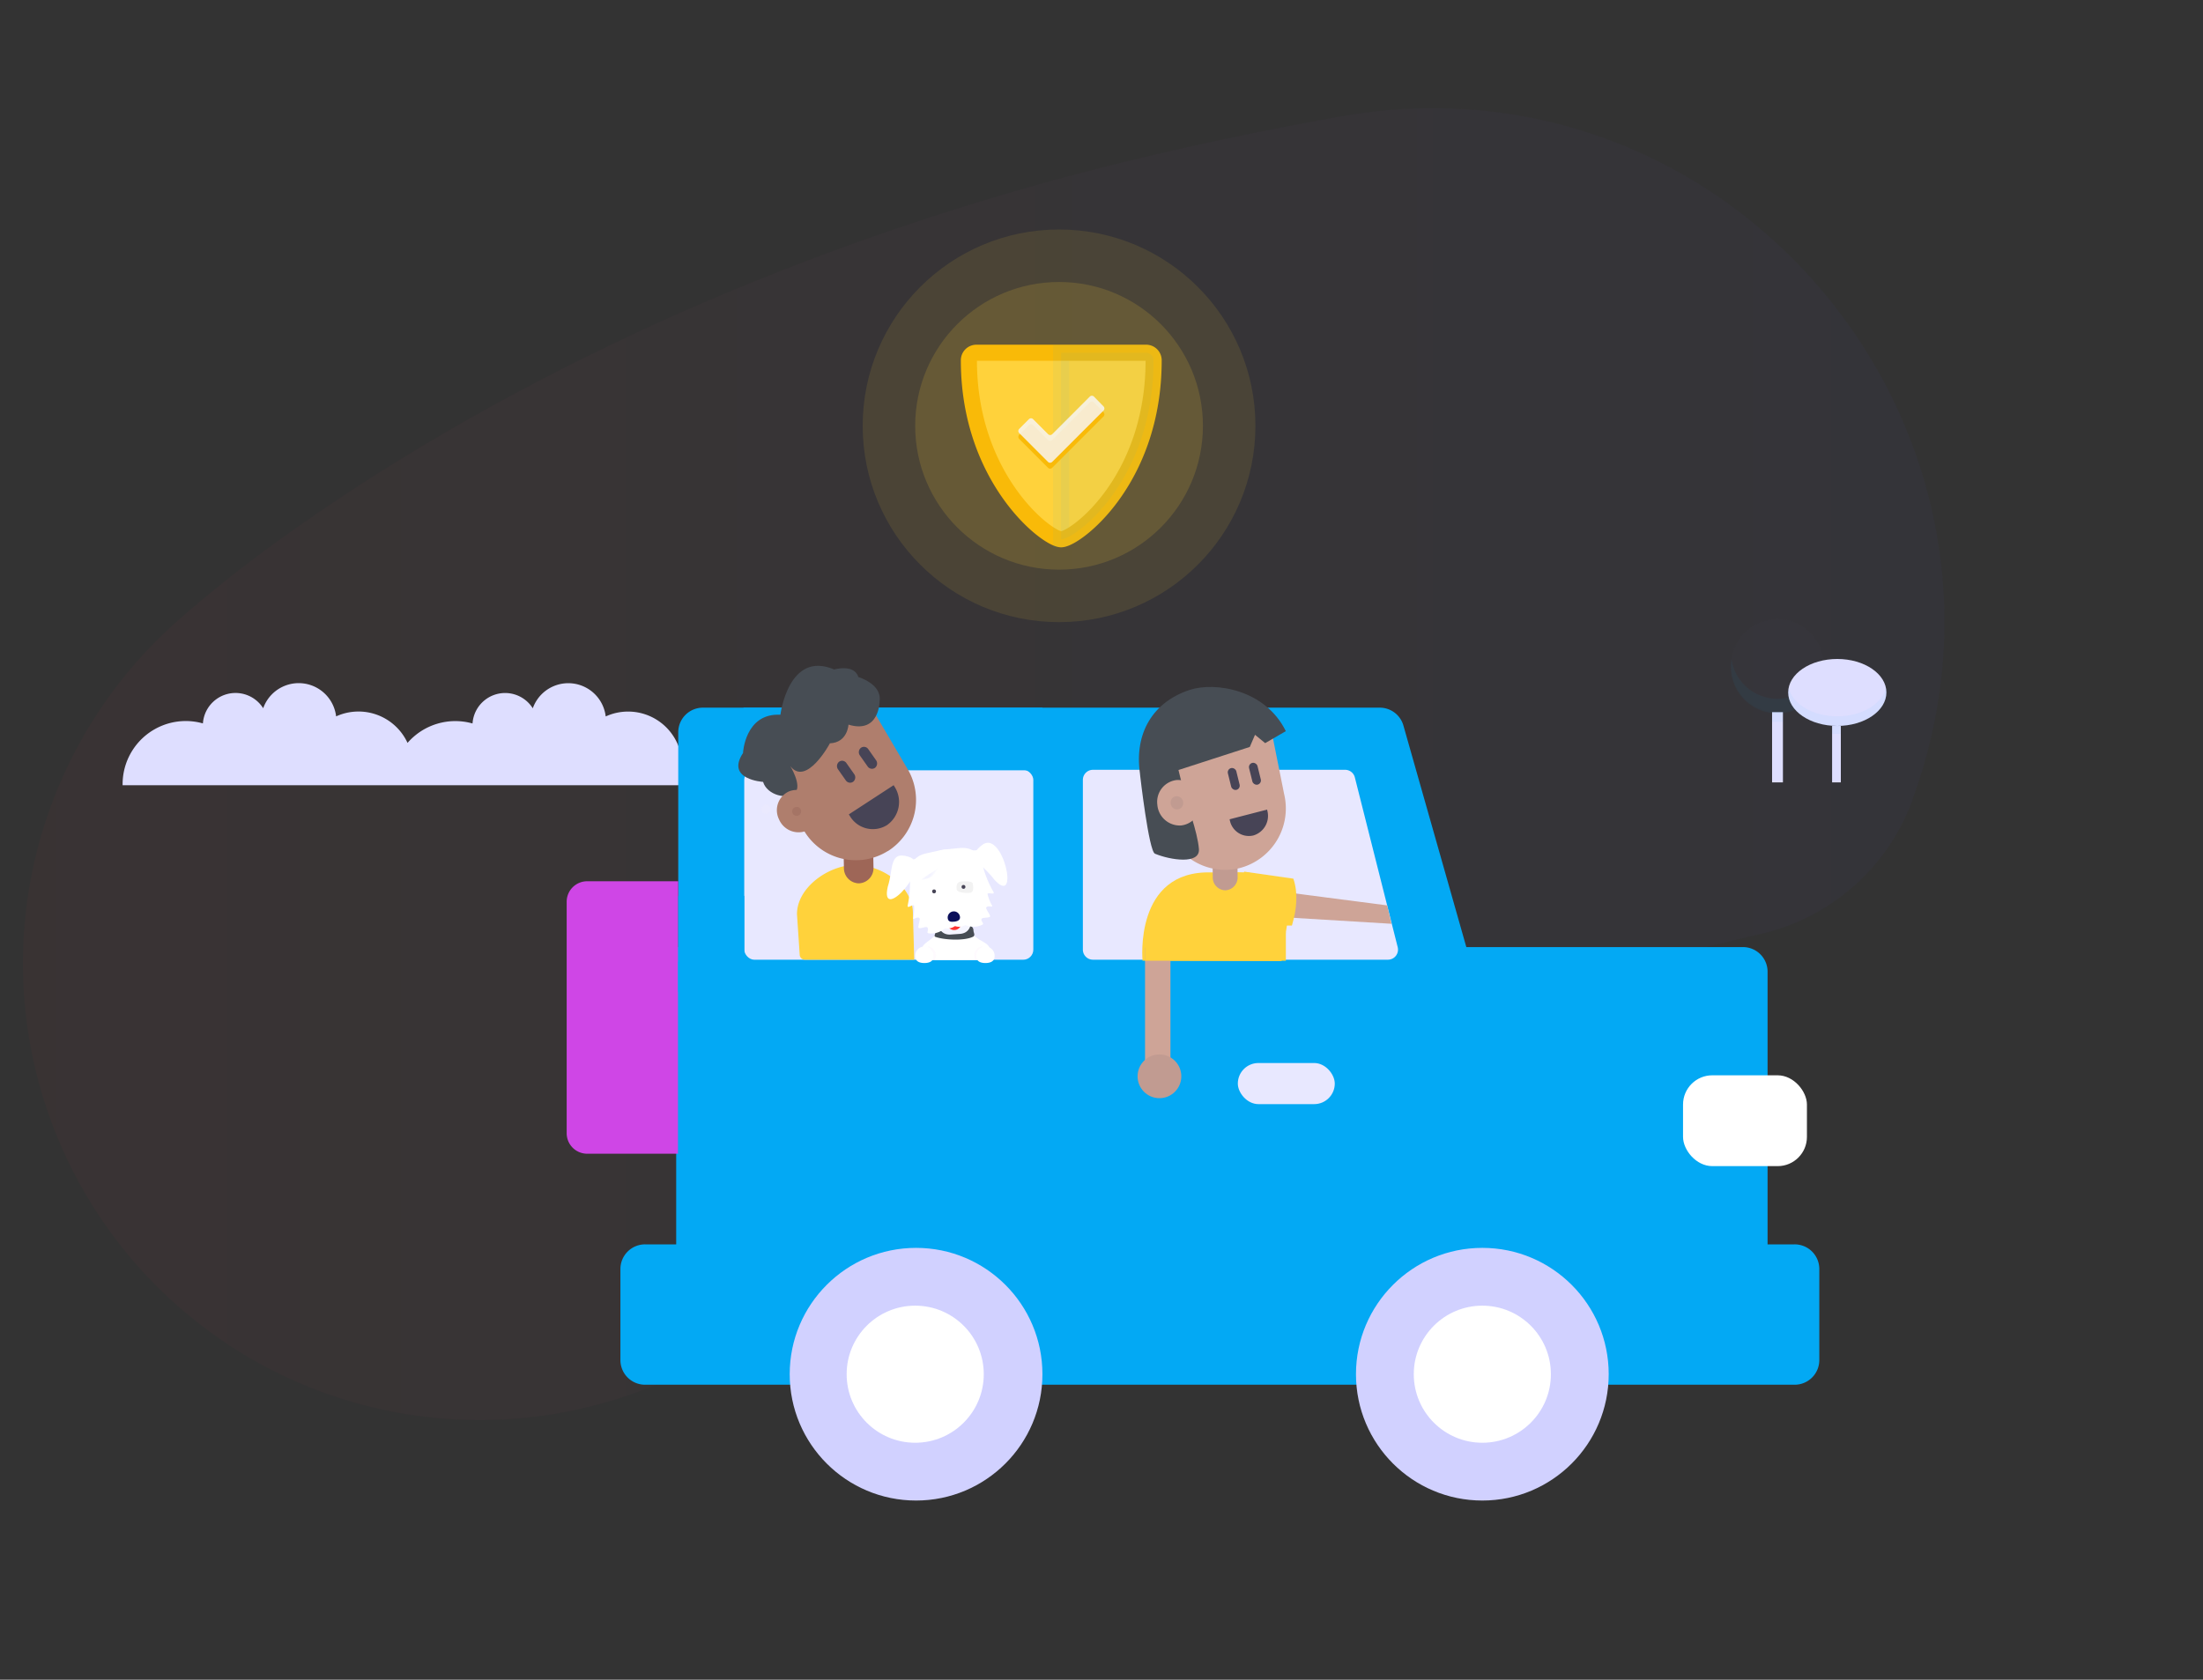 <svg id="Motor" xmlns="http://www.w3.org/2000/svg" xmlns:xlink="http://www.w3.org/1999/xlink" viewBox="0 0 747.38 570"><rect x="0" y="0" width="747.38" height="570" fill="#333333" stroke="none"/><defs><style>.cls-1{fill:none;}.cls-2,.cls-35{opacity:0.03;}.cls-3{fill:url(#linear-gradient);}.cls-20,.cls-4,.cls-5,.cls-6{fill:#ffd23b;}.cls-4{opacity:0.1;}.cls-5{opacity:0.15;}.cls-6{stroke:#f9ba08;}.cls-6,.cls-7{stroke-miterlimit:10;stroke-width:5.46px;}.cls-13,.cls-15,.cls-7{fill:#03a9f4;}.cls-7{stroke:#03a9f4;}.cls-13,.cls-7{opacity:0.05;}.cls-8{fill:#f9ba08;}.cls-9{opacity:0.8;}.cls-10{fill:#f8f8ff;}.cls-11{clip-path:url(#clip-path);}.cls-12{fill:#dedeff;}.cls-14,.cls-24{fill:#474d54;}.cls-14{opacity:0.06;}.cls-16{fill: #474456;}.cls-35{fill:#cf46e6;}.cls-17{fill:#d1d1ff;}.cls-18{fill:#fff;}.cls-19{fill:#e8e8ff;}.cls-21{fill:#c19b91;}.cls-22{fill:#cea497;}.cls-23{fill:#fdede4;opacity:0.07;}.cls-25{fill:#9d9fbd;}.cls-26{fill:#9e6657;}.cls-27{fill:#af7e6d;}.cls-28{fill:#7f4e46;opacity:0.2;}.cls-29{fill:#f5f5ff;}.cls-30{fill:#f33;}.cls-31{fill:#f2f2f2;}.cls-32{fill:#0b0f5a;}.cls-33{fill:url(#linear-gradient-2);}.cls-34{fill:url(#linear-gradient-3);}.cls-36{clip-path:url(#clip-path-2);}</style><linearGradient id="linear-gradient" x1="7.78" y1="259.31" x2="659.66" y2="259.31" gradientUnits="userSpaceOnUse"><stop offset="0" stop-color="#f33"/><stop offset="0.99" stop-color="#534bff"/></linearGradient><clipPath id="clip-path"><rect class="cls-1" x="38.99" y="210.87" width="192.68" height="55.6"/></clipPath><linearGradient id="linear-gradient-2" x1="316.68" y1="297.49" x2="313.83" y2="295.85" gradientUnits="userSpaceOnUse"><stop offset="0" stop-color="#fff"/><stop offset="0.47" stop-color="#e8e8ff" stop-opacity="0.5"/><stop offset="0.99" stop-color="#fff"/></linearGradient><linearGradient id="linear-gradient-3" x1="-2310.67" y1="7205.86" x2="-2313.52" y2="7204.21" gradientTransform="matrix(0.52, 0.85, -0.85, 0.52, 7678.64, -1501.23)" xlink:href="#linear-gradient-2"/><clipPath id="clip-path-2"><rect class="cls-1" x="0.72" y="539.08" width="748.57" height="1334"/></clipPath></defs><title>Motor fully comprehenisve</title><g class="cls-2"><path class="cls-3" d="M648.71,271.67C695.05,145.55,587.43,16.12,455.1,39.46c-1.41.24-2.83.5-4.26.76C411,47.51,372,56.4,334.16,67.88c-72.43,22-139.18,51.6-198.41,88.05-45.48,28-71.39,50.88-78.25,57.22A155,155,0,0,0,268.06,440.67a322.59,322.59,0,0,1,30.17-20.73c25.15-15.48,67.43-37.66,126-55.42,35.94-10.91,115.16-34.2,173.21-47.59a71.85,71.85,0,0,0,51.31-45.26Z"/></g><path class="cls-1" d="M164.53,390.51c68.94,11.29,143.52,42.71,226,63.13,64.87,18,154.37,33,250.2,47.16V240.55L156.61,110.61Z"/><circle class="cls-4" cx="359.29" cy="144.5" r="66.62"/><circle class="cls-5" cx="359.29" cy="144.5" r="48.81"/><path class="cls-6" d="M328.7,122.31a2.56,2.56,0,0,1,2.53-2.61h57.62a2.56,2.56,0,0,1,2.53,2.61C391.38,163.1,364.8,183,360,183S328.7,162.39,328.7,122.31Z"/><path class="cls-7" d="M360,119.7h28.81a2.56,2.56,0,0,1,2.53,2.61C391.38,163.1,364.8,183,360,183Z"/><path class="cls-8" d="M374.4,139.93a1,1,0,0,1,0,1.37l-13.46,13.46-4,4a1,1,0,0,1-1.38,0l-4-4-5.81-5.82a1,1,0,0,1,0-1.37l3.34-3.35a1,1,0,0,1,1.38,0l5.12,5.13a1,1,0,0,0,1.38,0l12.77-12.78a1,1,0,0,1,1.38,0Z"/><g class="cls-9"><path class="cls-10" d="M374.4,137.93a1,1,0,0,1,0,1.37l-13.46,13.46-4,4a1,1,0,0,1-1.38,0l-4-4-5.81-5.82a1,1,0,0,1,0-1.37l3.34-3.35a1,1,0,0,1,1.38,0l5.12,5.13a1,1,0,0,0,1.38,0l12.77-12.78a1,1,0,0,1,1.38,0Z"/></g><g class="cls-11"><path class="cls-12" d="M231.42,259.74a18.32,18.32,0,0,1-26.14,16.55,21.44,21.44,0,0,1-34.84,4.14,21.44,21.44,0,0,1-36.24-7.35,18.37,18.37,0,0,1-20.38,3.21A21.44,21.44,0,0,1,79,280.43a21.44,21.44,0,1,1-16-35.75,21.18,21.18,0,0,1,5.84.81,11.09,11.09,0,0,1,20.45-5.15,12.78,12.78,0,0,1,24.74,2.76,18.32,18.32,0,0,1,24.23,9,21.46,21.46,0,0,1,22.05-6.59,11.08,11.08,0,0,1,20.44-5.15,12.78,12.78,0,0,1,24.74,2.76,18.31,18.31,0,0,1,25.91,16.64Z"/></g><rect class="cls-12" x="601.19" y="241.67" width="3.68" height="23.83"/><rect class="cls-13" x="601.19" y="241.67" width="3.68" height="3.3"/><circle class="cls-14" cx="602.99" cy="225.89" r="15.78"/><path class="cls-13" d="M603,237.13a15.78,15.78,0,0,1-15.6-13.51,17.09,17.09,0,0,0-.18,2.27,15.78,15.78,0,1,0,31.55,0,15.56,15.56,0,0,0-.18-2.27A15.76,15.76,0,0,1,603,237.13Z"/><rect class="cls-12" x="621.55" y="246.34" width="2.96" height="19.16"/><rect class="cls-13" x="621.55" y="246.34" width="2.96" height="2.65"/><ellipse class="cls-12" cx="623.31" cy="234.98" rx="16.66" ry="11.36"/><path class="cls-13" d="M623.31,243.07c-8.39,0-15.31-4.23-16.48-9.72a8,8,0,0,0-.19,1.63c0,6.27,7.46,11.36,16.67,11.36S640,241.25,640,235a8,8,0,0,0-.19-1.63C638.61,238.84,631.69,243.07,623.31,243.07Z"/><path class="cls-15" d="M617.21,430.63v30.9a8.36,8.36,0,0,1-8.36,8.37h-390a8.36,8.36,0,0,1-8.37-8.37v-30.9a8.36,8.36,0,0,1,8.37-8.36h10.55V321.39h.7V248.5a8.36,8.36,0,0,1,8.36-8.36H468.12a8.35,8.35,0,0,1,8,6.08l21.34,75.17h93.84a8.36,8.36,0,0,1,8.36,8.37v92.51h9.15A8.36,8.36,0,0,1,617.21,430.63Z"/><path class="cls-35" style="opacity: 1" d="M199.2,299.05h30.88a0,0,0,0,1,0,0v92.46a0,0,0,0,1,0,0H199.2a6.95,6.95,0,0,1-6.95-6.95V306A6.95,6.95,0,0,1,199.2,299.05Z"/><circle class="cls-17" cx="310.78" cy="466.33" r="42.87"/><circle class="cls-17" cx="502.89" cy="466.33" r="42.87"/><circle class="cls-18" cx="502.89" cy="466.33" r="23.26"/><circle class="cls-18" cx="310.49" cy="466.33" r="23.26"/><rect class="cls-19" x="252.49" y="261.23" width="98.07" height="64.45" rx="3.42" ry="3.42"/><path class="cls-19" d="M470.86,325.67H370.79a3.42,3.42,0,0,1-3.42-3.41V264.64a3.42,3.42,0,0,1,3.42-3.41h85.54a3.4,3.4,0,0,1,3.31,2.58l14.54,57.61A3.42,3.42,0,0,1,470.86,325.67Z"/><rect class="cls-18" x="570.98" y="364.9" width="42.03" height="30.82" rx="9.92" ry="9.92"/><rect class="cls-19" x="419.94" y="360.73" width="32.89" height="13.95" rx="6.98" ry="6.98"/><path class="cls-20" d="M436.87,312.25l-2.11,13.89L387.62,326s-3-30.68,23.24-29.95h7.25C439.93,294.83,436.87,312.25,436.87,312.25Z"/><path class="cls-21" d="M415.7,302.12h0a4.35,4.35,0,0,1-4.27-4.42l-.06-6,8.43-.09.07,6A4.36,4.36,0,0,1,415.7,302.12Z"/><rect class="cls-22" x="388.46" y="321.59" width="8.62" height="42.31"/><polygon class="cls-22" points="470.6 307.24 472.06 313.48 427.51 310.78 427.55 301.65 470.6 307.24"/><circle class="cls-21" cx="393.35" cy="365.24" r="7.42"/><rect class="cls-20" x="388.46" y="316.38" width="47.78" height="9.64"/><circle class="cls-23" cx="259.91" cy="274.6" r="1.64"/><rect class="cls-15" x="230.08" y="304" width="22.42" height="32.59"/><path class="cls-20" d="M422.09,295.78l16.69,2.39c1.64,4.8,1.19,10.18-.48,15.9H418.74Z"/><path class="cls-22" d="M420.44,294.61a20.57,20.57,0,0,1-24.84-15.42l-4.74-27.52,38.94-11.42,5.84,29.17a20.91,20.91,0,0,1-15.2,25.19"/><path class="cls-24" d="M386.82,263.31s2.92,25.53,5,26.39c5.14,2.14,15.31,3.76,14.92-1.57-.43-5.87-4.46-16.5-4.63-17.49l-2.31-9.34L424,253.47l1.77-4.12,3.45,2.83,7-4.07c-6.92-14.08-23.86-16.82-32.59-14-12.55,4.12-18.83,14.72-16.9,28.3"/><path class="cls-22" d="M407.23,271.78a7.45,7.45,0,0,1-6.55,8.34,7.65,7.65,0,0,1-8.05-7.08,7.45,7.45,0,0,1,6.55-8.34,7.65,7.65,0,0,1,8.05,7.08"/><path class="cls-21" d="M401.4,272.26a2.18,2.18,0,0,1-1.91,2.43,2.23,2.23,0,0,1-2.34-2.07,2.17,2.17,0,0,1,1.9-2.43,2.24,2.24,0,0,1,2.35,2.07"/><line class="cls-25" x1="418.34" y1="266.5" x2="416.96" y2="261.87"/><path class="cls-16" d="M425.18,283.52h0a6.58,6.58,0,0,1-7.94-5.1l-.09-.4,12.72-3.29.09.4A6.94,6.94,0,0,1,425.18,283.52Z"/><rect class="cls-16" x="417.08" y="260.56" width="2.94" height="7.6" rx="1.46" ry="1.46" transform="translate(-51.08 107.78) rotate(-13.84)"/><rect class="cls-16" x="424.27" y="258.79" width="2.94" height="7.6" rx="1.46" ry="1.46" transform="translate(-50.45 109.45) rotate(-13.84)"/><rect class="cls-15" x="252.22" y="240.14" width="101.43" height="21.26"/><rect class="cls-15" x="230.08" y="326.32" width="147.98" height="65.2"/><path class="cls-20" d="M310.16,325.67h-37.1A1.76,1.76,0,0,1,271.3,324l-.92-13.7c-.08-9.06,10.64-16.71,19.7-16.79h0c9.06-.07,19.56,7.21,19.63,16.27Z"/><path class="cls-26" d="M296.25,288.19c-.32.09-.64.16-1,.23a22,22,0,0,1-4.38.48,21.42,21.42,0,0,1-4.68-.47l.11,6.12a5.17,5.17,0,0,0,5.06,5.21h.06a5.17,5.17,0,0,0,4.92-5.34v-.07l-.12-6.16"/><path class="cls-27" d="M301.18,288.8A20.43,20.43,0,0,1,273,282.28l-10.6-18,31.11-27.81,14.1,24a20.6,20.6,0,0,1-6.39,28.35"/><path class="cls-16" d="M294.57,254.23a1.76,1.76,0,0,0-2.5-.46,1.9,1.9,0,0,0-.35,2.59l2.63,3.73a1.77,1.77,0,0,0,2.5.47,1.89,1.89,0,0,0,.35-2.59Z"/><path class="cls-16" d="M289.44,265.28h0a1.77,1.77,0,0,1-2.5-.46l-2.62-3.73a1.88,1.88,0,0,1,.34-2.59,1.75,1.75,0,0,1,2.5.46l2.63,3.73A1.89,1.89,0,0,1,289.44,265.28Z"/><path class="cls-16" d="M300.91,280h0a9.07,9.07,0,0,1-12.64-3.17l-.3-.47,15.2-9.91.29.47A9.58,9.58,0,0,1,300.91,280Z"/><path class="cls-24" d="M268.13,260s4,6.54,1.64,8.95c-2.53,2.57-9.54.92-10.89-3.62,0,0-12.78-.75-6.81-9.79,0,0,.63-13.62,12.69-13,0,0,2.72-22,18.25-15.35,0,0,6.73-2,8.21,2.56,0,0,8,2.34,7.2,8.15,0,0,0,11.24-10.57,8,0,0-.25,6.09-6.31,6.34C281.54,252.35,273.56,267,268.13,260Z"/><path class="cls-27" d="M276.94,272.49a7,7,0,0,1-3.34,9.43,7.2,7.2,0,0,1-9.33-3.91,7,7,0,0,1,3.35-9.43,7.21,7.21,0,0,1,9.32,3.91"/><path class="cls-28" d="M269.69,273.94a1.52,1.52,0,1,0,2,.87,1.53,1.53,0,0,0-2-.87"/><path class="cls-18" d="M329.45,316.58c4.83,4.7,6.14,1.86,7.55,9.24l-25.28,0c1.22-7.28,2.17-4.43,6.61-9.63Z"/><path class="cls-24" d="M317.35,317.92c2.95,1.07,10,1.45,12.9-.12.65-.59,0-1.33,0-2.06h0a1.76,1.76,0,0,0-1.76-1.76h-9.24a1.76,1.76,0,0,0-1.76,1.76h0C317.47,316.71,316.67,317.7,317.35,317.92Z"/><path class="cls-29" d="M325.8,316.9l-3.1.22c-2.93.29-4.42-1.74-4.7-4.67h0a5.32,5.32,0,0,1,4.77-5.82l.83-.08a5.33,5.33,0,0,1,5.82,4.77h0C329.71,314.25,328.72,316.61,325.8,316.9Z"/><path class="cls-30" d="M320.92,303.06h4.89a0,0,0,0,1,0,0v10.08a2.45,2.45,0,0,1-2.45,2.45h0a2.45,2.45,0,0,1-2.45-2.45V303.06a0,0,0,0,1,0,0Z" transform="translate(-28.81 33.25) rotate(-5.63)"/><path class="cls-18" d="M333.7,293.39l-27.09,4.09-.33-5,9.71-2.3a41.55,41.55,0,0,1,7.1-1.07l10.73-.78Z"/><path class="cls-18" d="M333.77,295.11a36.67,36.67,0,0,0,3.26,7.55c.65,1.24-2-.07-2,.77a15.45,15.45,0,0,0,1.53,3.87c.48.82-1.77-.32-2,.81-.08.41,1.46,2.47,1.34,2.86-.19.65-2.56.25-2.85.81-.45.86,1,1.59.24,2-4.17,2.08-8-1.11-8-1.11a4.2,4.2,0,0,1-5.57,2c-3.92-1.41-5.18-9.51-5.18-9.51A44.65,44.65,0,0,1,314,297c-.11-4.47,1.41-8.21,7-8.77l3.88-.39c2.79-.28,4,0,6,1.23S333.26,292.93,333.77,295.11Z"/><path class="cls-18" d="M308.71,299.07a36.91,36.91,0,0,1-.77,8.19c-.24,1.38,1.89-.69,2.16.11a15.81,15.81,0,0,1-.27,4.15c-.2.93,1.59-.84,2.16.16.21.36-.62,2.8-.39,3.13.38.56,2.52-.55,3-.11.71.68-.46,1.83.39,2,4.62.69,7.31-3.53,7.31-3.53a4.2,4.2,0,0,0,5.92.2c3.3-2.55,2-10.64,2-10.64a44.73,44.73,0,0,0-2.1-7.95c-1.27-4.29-3.87-7.38-9.36-6.19l-3.8.83c-2.75.59-3.82,1.19-5.3,3S308.52,296.84,308.71,299.07Z"/><path class="cls-31" d="M330.05,300c.08,1,.5,2.92-1.15,3s-4.27-.15-4.35-1.18-.14-2.53,1.5-2.66S330,298.94,330.05,300Z"/><path class="cls-32" d="M325.67,311.06c.17,1.14-.79,1.59-1.94,1.7s-2,.05-2.2-1.09a2.09,2.09,0,1,1,4.14-.61Z"/><circle class="cls-16" cx="326.87" cy="300.96" r="0.66"/><circle class="cls-16" cx="316.89" cy="302.49" r="0.66"/><path class="cls-18" d="M308.18,290.72c-6.61-2.11-5.06,4.29-7,10.18C298.26,313.89,317.17,293.1,308.18,290.72Z"/><path class="cls-18" d="M333.06,286.84c-5.56,4.16.56,6.6,4.23,11.62C346.2,308.34,340.21,280.89,333.06,286.84Z"/><path class="cls-33" d="M318.15,294.75c-1.38,3.87-5.88,3.79-5.88,3.79Z"/><path class="cls-34" d="M331.28,297c-4,.85-6.31-3-6.31-3Z"/><path class="cls-35" d="M317.51,324.22a3.09,3.09,0,0,1-.44,1.59l-.61-.11c-1.71,0-5.16.24-5.16-1.48s1.67-2.64,3.39-2.64l.22-.42A3,3,0,0,1,317.51,324.22Z"/><path class="cls-35" d="M330.53,324.22a2.83,2.83,0,0,0,.33,1.39l.51-.11.2.2c1.72,0,5.17.24,5.17-1.48s-1.68-2.64-3.39-2.64l-.22-.42A3,3,0,0,0,330.53,324.22Z"/><path class="cls-18" d="M316.71,324.49c0,1.71-1.39,2.31-3.11,2.31s-3.1-.6-3.1-2.31a3.11,3.11,0,1,1,6.21,0Z"/><path class="cls-18" d="M337.42,324.49c0,1.71-1.39,2.31-3.11,2.31s-3.1-.6-3.1-2.31a3.11,3.11,0,1,1,6.21,0Z"/><g class="cls-36"><rect class="cls-1" x="-0.72" y="539.39" width="750" height="1338.15"/><rect class="cls-1" x="-2.68" y="541.47" width="753.4" height="1331.92"/></g></svg>